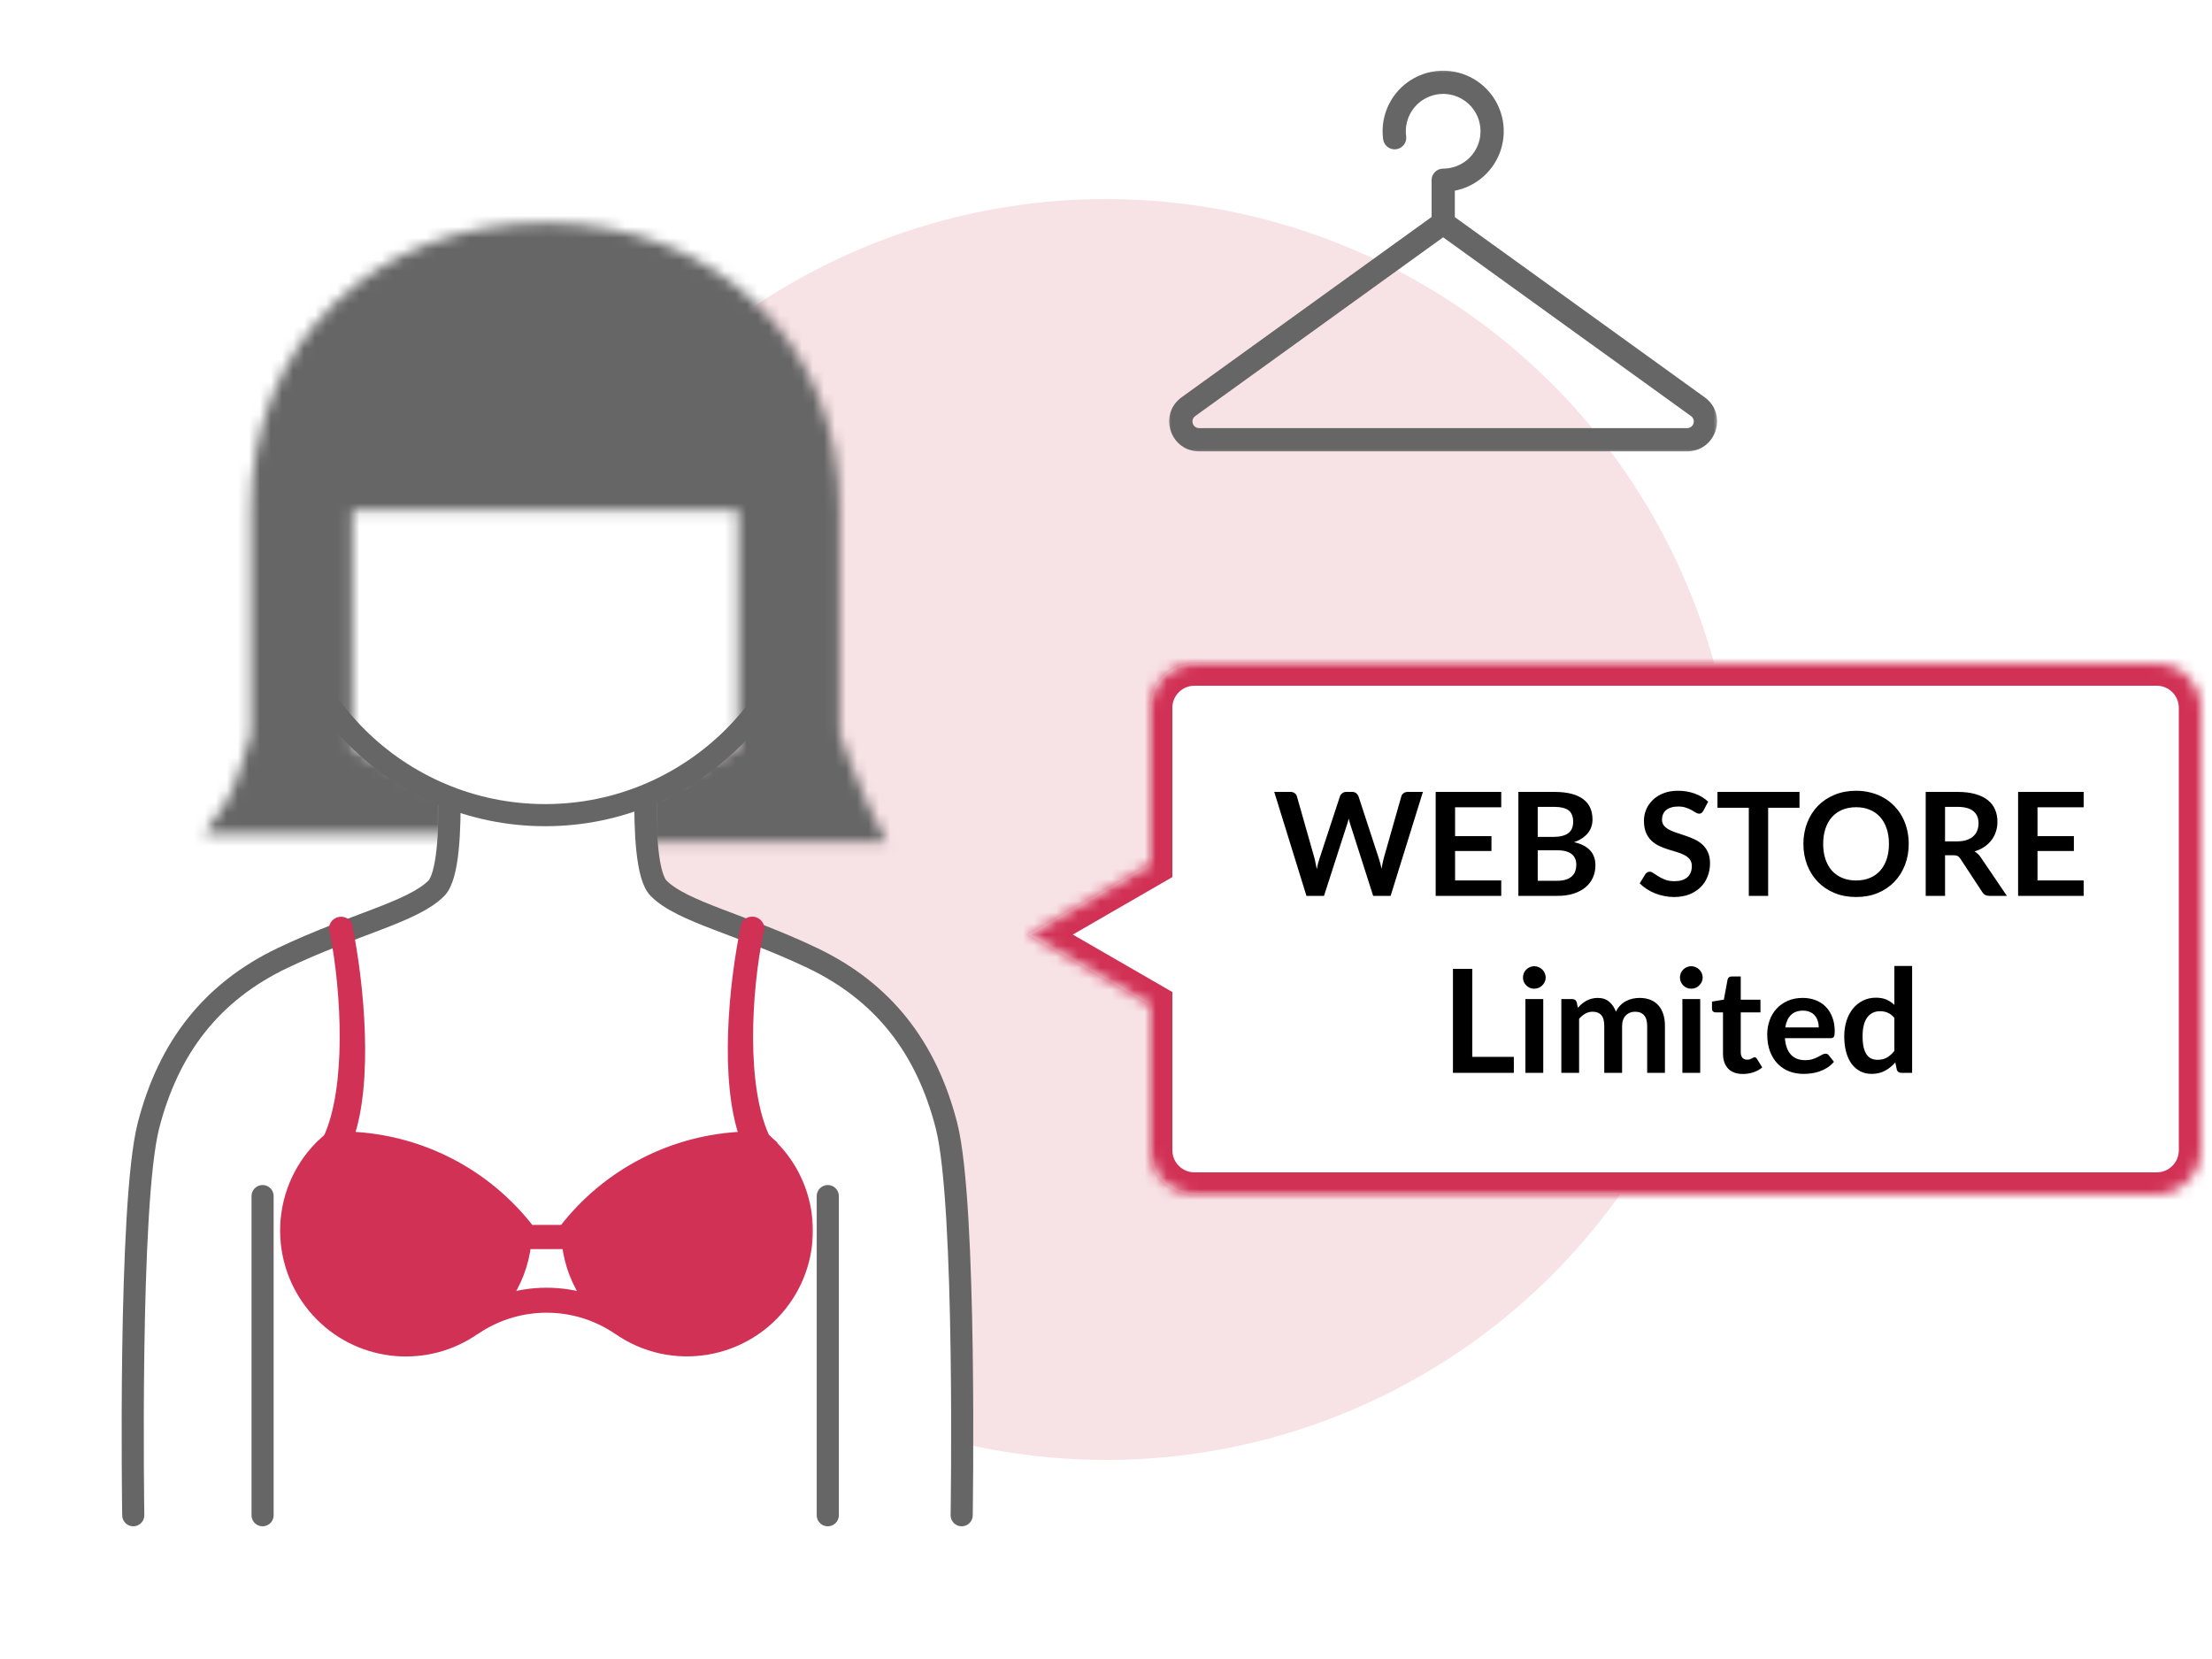<svg width="200" height="150" viewBox="0 0 200 150" fill="none" xmlns="http://www.w3.org/2000/svg">
<rect width="200" height="150" fill="white"/>
<mask id="mask0_1287_12873" style="mask-type:alpha" maskUnits="userSpaceOnUse" x="0" y="0" width="200" height="150">
<rect x="0.5" y="0.5" width="199" height="149" fill="#D9D9D9" stroke="black"/>
</mask>
<g mask="url(#mask0_1287_12873)">
<circle opacity="0.6" cx="100" cy="75" r="57" fill="#F2CED3"/>
<mask id="path-4-inside-1_1287_12873" fill="white">
<path d="M195 60C197.209 60 199 61.791 199 64V104C199 106.209 197.209 108 195 108H108C105.791 108 104 106.209 104 104V90.851L93 84.5L104 78.148V64C104 61.791 105.791 60 108 60H195Z"/>
</mask>
<path d="M195 60C197.209 60 199 61.791 199 64V104C199 106.209 197.209 108 195 108H108C105.791 108 104 106.209 104 104V90.851L93 84.5L104 78.148V64C104 61.791 105.791 60 108 60H195Z" fill="white"/>
<path d="M199 64H201H199ZM195 108V110V108ZM104 104H102H104ZM104 90.851H106V89.696L105 89.118L104 90.851ZM93 84.5L92 82.768L89 84.5L92 86.232L93 84.5ZM104 78.148L105 79.88L106 79.303V78.148H104ZM108 60V58V60ZM195 60V62C196.105 62 197 62.895 197 64H199H201C201 60.686 198.314 58 195 58V60ZM199 64H197V104H199H201V64H199ZM199 104H197C197 105.105 196.105 106 195 106V108V110C198.314 110 201 107.314 201 104H199ZM195 108V106H108V108V110H195V108ZM108 108V106C106.895 106 106 105.105 106 104H104H102C102 107.314 104.686 110 108 110V108ZM104 104H106V90.851H104H102V104H104ZM104 90.851L105 89.118L94 82.768L93 84.5L92 86.232L103 92.583L104 90.851ZM93 84.5L94 86.232L105 79.88L104 78.148L103 76.416L92 82.768L93 84.5ZM104 78.148H106V64H104H102V78.148H104ZM104 64H106C106 62.895 106.895 62 108 62V60V58C104.686 58 102 60.686 102 64H104ZM108 60V62H195V60V58H108V60Z" fill="#D13155" mask="url(#path-4-inside-1_1287_12873)"/>
<path d="M128.654 71.601L125.735 81H124.156L122.102 74.578C122.045 74.422 121.993 74.231 121.946 74.006C121.92 74.114 121.894 74.216 121.868 74.311C121.842 74.407 121.813 74.496 121.783 74.578L119.71 81H118.124L115.212 71.601H116.674C116.826 71.601 116.951 71.638 117.051 71.712C117.155 71.781 117.224 71.876 117.259 71.998L118.858 77.62C118.893 77.759 118.925 77.91 118.956 78.075C118.99 78.235 119.025 78.404 119.06 78.582C119.094 78.4 119.131 78.229 119.17 78.069C119.213 77.908 119.259 77.759 119.307 77.62L121.153 71.998C121.187 71.898 121.254 71.807 121.354 71.725C121.458 71.642 121.584 71.601 121.731 71.601H122.245C122.396 71.601 122.52 71.638 122.615 71.712C122.71 71.785 122.782 71.88 122.83 71.998L124.669 77.62C124.76 77.889 124.842 78.198 124.916 78.549C124.972 78.207 125.035 77.897 125.105 77.62L126.704 71.998C126.73 71.889 126.795 71.796 126.899 71.718C127.007 71.64 127.135 71.601 127.282 71.601H128.654ZM131.563 72.992V75.599H134.852V76.944H131.563V79.603H135.736V81H129.808V71.601H135.736V72.992H131.563ZM140.802 79.635C141.127 79.635 141.4 79.596 141.621 79.518C141.842 79.44 142.017 79.336 142.147 79.206C142.282 79.076 142.377 78.924 142.433 78.751C142.494 78.578 142.524 78.394 142.524 78.198C142.524 77.995 142.492 77.813 142.427 77.653C142.362 77.488 142.26 77.349 142.121 77.237C141.983 77.12 141.803 77.031 141.582 76.97C141.365 76.909 141.103 76.879 140.795 76.879H139.034V79.635H140.802ZM139.034 72.953V75.67H140.425C141.023 75.67 141.473 75.562 141.777 75.345C142.084 75.128 142.238 74.784 142.238 74.311C142.238 73.822 142.1 73.473 141.822 73.265C141.545 73.057 141.112 72.953 140.522 72.953H139.034ZM140.522 71.601C141.138 71.601 141.664 71.659 142.102 71.776C142.539 71.894 142.897 72.06 143.174 72.277C143.456 72.494 143.662 72.756 143.792 73.064C143.922 73.371 143.987 73.718 143.987 74.103C143.987 74.325 143.954 74.537 143.889 74.74C143.824 74.94 143.722 75.128 143.584 75.306C143.449 75.479 143.276 75.638 143.064 75.781C142.856 75.924 142.607 76.045 142.316 76.144C143.608 76.435 144.253 77.132 144.253 78.237C144.253 78.636 144.177 79.004 144.026 79.343C143.874 79.68 143.653 79.973 143.363 80.22C143.072 80.463 142.715 80.653 142.29 80.792C141.866 80.931 141.38 81 140.834 81H137.285V71.601H140.522ZM154.008 73.311C153.956 73.401 153.9 73.469 153.839 73.512C153.783 73.551 153.711 73.57 153.625 73.57C153.534 73.57 153.434 73.538 153.326 73.473C153.222 73.404 153.096 73.328 152.949 73.246C152.801 73.163 152.628 73.09 152.429 73.025C152.234 72.955 152.002 72.921 151.733 72.921C151.49 72.921 151.278 72.951 151.096 73.011C150.914 73.068 150.76 73.148 150.635 73.252C150.513 73.356 150.422 73.482 150.362 73.629C150.301 73.772 150.271 73.93 150.271 74.103C150.271 74.325 150.331 74.509 150.453 74.656C150.578 74.803 150.743 74.929 150.947 75.033C151.15 75.137 151.382 75.23 151.642 75.312C151.902 75.395 152.169 75.484 152.442 75.579C152.715 75.67 152.981 75.778 153.241 75.904C153.501 76.025 153.733 76.181 153.937 76.372C154.14 76.558 154.303 76.788 154.424 77.061C154.55 77.334 154.613 77.665 154.613 78.055C154.613 78.48 154.539 78.879 154.392 79.251C154.249 79.62 154.036 79.943 153.755 80.22C153.477 80.493 153.137 80.71 152.734 80.87C152.331 81.026 151.87 81.104 151.35 81.104C151.051 81.104 150.756 81.074 150.466 81.013C150.175 80.957 149.896 80.874 149.627 80.766C149.363 80.658 149.114 80.528 148.88 80.376C148.646 80.224 148.438 80.055 148.256 79.869L148.769 79.031C148.812 78.97 148.869 78.92 148.938 78.881C149.007 78.838 149.081 78.816 149.159 78.816C149.267 78.816 149.384 78.862 149.51 78.953C149.636 79.039 149.785 79.137 149.959 79.245C150.132 79.353 150.333 79.453 150.563 79.544C150.797 79.631 151.077 79.674 151.402 79.674C151.9 79.674 152.286 79.557 152.559 79.323C152.832 79.085 152.968 78.745 152.968 78.302C152.968 78.055 152.905 77.854 152.78 77.698C152.658 77.542 152.496 77.412 152.292 77.308C152.088 77.2 151.857 77.109 151.597 77.035C151.337 76.961 151.072 76.881 150.804 76.794C150.535 76.708 150.271 76.604 150.011 76.483C149.751 76.361 149.519 76.203 149.315 76.008C149.111 75.813 148.947 75.57 148.821 75.28C148.7 74.985 148.639 74.624 148.639 74.195C148.639 73.852 148.706 73.519 148.841 73.194C148.979 72.868 149.179 72.58 149.439 72.329C149.699 72.078 150.019 71.876 150.401 71.725C150.782 71.573 151.22 71.497 151.714 71.497C152.268 71.497 152.78 71.584 153.248 71.757C153.716 71.93 154.114 72.173 154.444 72.485L154.008 73.311ZM162.703 73.037H159.869V81H158.12V73.037H155.286V71.601H162.703V73.037ZM172.579 76.3C172.579 76.99 172.464 77.629 172.234 78.218C172.009 78.803 171.688 79.31 171.272 79.739C170.856 80.168 170.356 80.504 169.771 80.746C169.186 80.985 168.536 81.104 167.821 81.104C167.11 81.104 166.462 80.985 165.877 80.746C165.292 80.504 164.79 80.168 164.369 79.739C163.953 79.31 163.631 78.803 163.401 78.218C163.171 77.629 163.056 76.99 163.056 76.3C163.056 75.612 163.171 74.975 163.401 74.389C163.631 73.8 163.953 73.291 164.369 72.862C164.79 72.433 165.292 72.099 165.877 71.861C166.462 71.618 167.11 71.497 167.821 71.497C168.298 71.497 168.746 71.553 169.166 71.666C169.587 71.774 169.972 71.93 170.323 72.134C170.674 72.333 170.989 72.578 171.266 72.868C171.548 73.154 171.786 73.475 171.981 73.831C172.176 74.186 172.323 74.572 172.423 74.987C172.527 75.403 172.579 75.841 172.579 76.3ZM170.791 76.3C170.791 75.785 170.722 75.323 170.583 74.916C170.445 74.504 170.248 74.156 169.992 73.87C169.736 73.584 169.424 73.365 169.056 73.213C168.692 73.061 168.28 72.986 167.821 72.986C167.362 72.986 166.948 73.061 166.579 73.213C166.215 73.365 165.903 73.584 165.643 73.87C165.388 74.156 165.191 74.504 165.052 74.916C164.913 75.323 164.844 75.785 164.844 76.3C164.844 76.816 164.913 77.28 165.052 77.692C165.191 78.099 165.388 78.445 165.643 78.731C165.903 79.013 166.215 79.23 166.579 79.382C166.948 79.533 167.362 79.609 167.821 79.609C168.28 79.609 168.692 79.533 169.056 79.382C169.424 79.23 169.736 79.013 169.992 78.731C170.248 78.445 170.445 78.099 170.583 77.692C170.722 77.28 170.791 76.816 170.791 76.3ZM176.955 76.073C177.284 76.073 177.57 76.032 177.813 75.95C178.06 75.867 178.261 75.754 178.417 75.612C178.578 75.464 178.697 75.291 178.775 75.091C178.853 74.892 178.892 74.673 178.892 74.435C178.892 73.958 178.734 73.592 178.417 73.337C178.105 73.081 177.627 72.953 176.981 72.953H175.863V76.073H176.955ZM181.453 81H179.873C179.574 81 179.358 80.883 179.223 80.649L177.247 77.639C177.174 77.527 177.091 77.447 177 77.399C176.914 77.351 176.784 77.328 176.61 77.328H175.863V81H174.114V71.601H176.981C177.618 71.601 178.164 71.668 178.619 71.802C179.078 71.933 179.453 72.117 179.743 72.355C180.038 72.593 180.255 72.879 180.393 73.213C180.532 73.542 180.601 73.906 180.601 74.305C180.601 74.621 180.554 74.92 180.458 75.202C180.367 75.484 180.233 75.739 180.055 75.969C179.882 76.199 179.665 76.4 179.405 76.573C179.15 76.747 178.857 76.883 178.528 76.983C178.641 77.048 178.745 77.126 178.84 77.217C178.935 77.304 179.022 77.408 179.1 77.529L181.453 81ZM184.223 72.992V75.599H187.512V76.944H184.223V79.603H188.396V81H182.468V71.601H188.396V72.992H184.223ZM136.875 95.557V97H131.369V87.601H133.118V95.557H136.875ZM139.534 90.331V97H137.922V90.331H139.534ZM139.755 88.388C139.755 88.526 139.726 88.656 139.67 88.778C139.614 88.899 139.538 89.005 139.443 89.096C139.352 89.187 139.243 89.261 139.118 89.317C138.992 89.369 138.858 89.395 138.715 89.395C138.576 89.395 138.444 89.369 138.318 89.317C138.197 89.261 138.091 89.187 138 89.096C137.909 89.005 137.835 88.899 137.779 88.778C137.727 88.656 137.701 88.526 137.701 88.388C137.701 88.245 137.727 88.11 137.779 87.984C137.835 87.859 137.909 87.751 138 87.659C138.091 87.569 138.197 87.497 138.318 87.445C138.444 87.389 138.576 87.361 138.715 87.361C138.858 87.361 138.992 87.389 139.118 87.445C139.243 87.497 139.352 87.569 139.443 87.659C139.538 87.751 139.614 87.859 139.67 87.984C139.726 88.11 139.755 88.245 139.755 88.388ZM141.17 97V90.331H142.152C142.36 90.331 142.496 90.428 142.561 90.624L142.665 91.118C142.782 90.987 142.904 90.868 143.029 90.76C143.159 90.652 143.296 90.558 143.439 90.481C143.586 90.403 143.742 90.342 143.907 90.299C144.076 90.251 144.26 90.227 144.459 90.227C144.88 90.227 145.224 90.342 145.493 90.572C145.766 90.797 145.97 91.098 146.104 91.475C146.208 91.254 146.338 91.066 146.494 90.909C146.65 90.749 146.821 90.619 147.007 90.519C147.194 90.42 147.391 90.346 147.599 90.299C147.811 90.251 148.024 90.227 148.236 90.227C148.604 90.227 148.931 90.283 149.217 90.396C149.503 90.509 149.744 90.673 149.939 90.89C150.134 91.107 150.281 91.371 150.381 91.683C150.485 91.995 150.537 92.353 150.537 92.755V97H148.931V92.755C148.931 92.331 148.838 92.012 148.652 91.8C148.466 91.583 148.193 91.475 147.833 91.475C147.668 91.475 147.514 91.503 147.371 91.559C147.233 91.616 147.109 91.698 147.001 91.806C146.897 91.91 146.815 92.043 146.754 92.203C146.693 92.363 146.663 92.547 146.663 92.755V97H145.051V92.755C145.051 92.309 144.96 91.984 144.778 91.781C144.6 91.577 144.338 91.475 143.991 91.475C143.757 91.475 143.539 91.534 143.335 91.65C143.136 91.763 142.949 91.919 142.776 92.118V97H141.17ZM153.727 90.331V97H152.115V90.331H153.727ZM153.948 88.388C153.948 88.526 153.92 88.656 153.864 88.778C153.807 88.899 153.731 89.005 153.636 89.096C153.545 89.187 153.437 89.261 153.311 89.317C153.185 89.369 153.051 89.395 152.908 89.395C152.769 89.395 152.637 89.369 152.512 89.317C152.39 89.261 152.284 89.187 152.193 89.096C152.102 89.005 152.028 88.899 151.972 88.778C151.92 88.656 151.894 88.526 151.894 88.388C151.894 88.245 151.92 88.11 151.972 87.984C152.028 87.859 152.102 87.751 152.193 87.659C152.284 87.569 152.39 87.497 152.512 87.445C152.637 87.389 152.769 87.361 152.908 87.361C153.051 87.361 153.185 87.389 153.311 87.445C153.437 87.497 153.545 87.569 153.636 87.659C153.731 87.751 153.807 87.859 153.864 87.984C153.92 88.11 153.948 88.245 153.948 88.388ZM157.587 97.104C157.006 97.104 156.56 96.942 156.248 96.617C155.94 96.287 155.786 95.834 155.786 95.258V91.534H155.104C155.017 91.534 154.943 91.505 154.883 91.449C154.822 91.393 154.792 91.308 154.792 91.195V90.558L155.864 90.383L156.202 88.563C156.224 88.476 156.265 88.409 156.326 88.362C156.386 88.314 156.464 88.29 156.56 88.29H157.392V90.389H159.173V91.534H157.392V95.147C157.392 95.356 157.442 95.518 157.541 95.635C157.645 95.752 157.786 95.811 157.964 95.811C158.063 95.811 158.146 95.8 158.211 95.778C158.28 95.752 158.339 95.726 158.386 95.7C158.438 95.674 158.484 95.65 158.523 95.629C158.562 95.603 158.601 95.59 158.64 95.59C158.687 95.59 158.726 95.603 158.757 95.629C158.787 95.65 158.82 95.685 158.854 95.733L159.335 96.513C159.101 96.707 158.833 96.855 158.529 96.954C158.226 97.054 157.912 97.104 157.587 97.104ZM164.446 92.898C164.446 92.691 164.416 92.496 164.355 92.314C164.299 92.127 164.212 91.965 164.095 91.826C163.978 91.687 163.829 91.579 163.647 91.501C163.469 91.419 163.261 91.377 163.023 91.377C162.559 91.377 162.193 91.51 161.924 91.774C161.66 92.038 161.491 92.413 161.417 92.898H164.446ZM161.385 93.867C161.411 94.209 161.472 94.506 161.567 94.757C161.662 95.004 161.788 95.21 161.944 95.375C162.1 95.535 162.284 95.657 162.496 95.739C162.713 95.817 162.951 95.856 163.211 95.856C163.471 95.856 163.695 95.826 163.881 95.765C164.072 95.704 164.236 95.637 164.375 95.564C164.518 95.49 164.641 95.423 164.745 95.362C164.854 95.301 164.958 95.271 165.057 95.271C165.192 95.271 165.291 95.321 165.356 95.421L165.818 96.005C165.64 96.213 165.441 96.389 165.22 96.532C164.999 96.671 164.767 96.783 164.524 96.87C164.286 96.952 164.041 97.011 163.79 97.046C163.543 97.08 163.302 97.097 163.068 97.097C162.605 97.097 162.174 97.022 161.775 96.87C161.376 96.714 161.03 96.487 160.735 96.188C160.44 95.884 160.208 95.511 160.039 95.07C159.87 94.623 159.786 94.108 159.786 93.522C159.786 93.067 159.86 92.641 160.007 92.242C160.154 91.839 160.364 91.49 160.637 91.195C160.915 90.897 161.251 90.66 161.645 90.487C162.044 90.314 162.492 90.227 162.99 90.227C163.411 90.227 163.799 90.294 164.154 90.428C164.509 90.563 164.815 90.76 165.07 91.02C165.326 91.276 165.525 91.592 165.668 91.969C165.816 92.342 165.889 92.769 165.889 93.249C165.889 93.492 165.863 93.657 165.811 93.743C165.759 93.826 165.66 93.867 165.512 93.867H161.385ZM171.28 92.034C171.098 91.813 170.899 91.657 170.682 91.566C170.47 91.475 170.24 91.43 169.993 91.43C169.751 91.43 169.532 91.475 169.337 91.566C169.142 91.657 168.975 91.796 168.836 91.982C168.698 92.164 168.591 92.398 168.518 92.684C168.444 92.966 168.407 93.299 168.407 93.685C168.407 94.075 168.438 94.406 168.498 94.68C168.563 94.948 168.654 95.169 168.771 95.343C168.888 95.511 169.031 95.635 169.2 95.713C169.369 95.787 169.558 95.823 169.766 95.823C170.099 95.823 170.383 95.754 170.617 95.615C170.851 95.477 171.072 95.28 171.28 95.024V92.034ZM172.886 87.341V97H171.904C171.692 97 171.558 96.903 171.501 96.707L171.365 96.064C171.096 96.372 170.786 96.621 170.435 96.811C170.089 97.002 169.683 97.097 169.22 97.097C168.856 97.097 168.522 97.022 168.219 96.87C167.915 96.718 167.653 96.499 167.432 96.213C167.216 95.923 167.047 95.566 166.925 95.141C166.808 94.716 166.75 94.231 166.75 93.685C166.75 93.191 166.817 92.732 166.951 92.307C167.086 91.882 167.278 91.514 167.53 91.202C167.781 90.89 168.082 90.647 168.433 90.474C168.784 90.296 169.179 90.207 169.616 90.207C169.989 90.207 170.307 90.266 170.572 90.383C170.836 90.5 171.072 90.658 171.28 90.858V87.341H172.886Z" fill="black"/>
<mask id="path-7-outside-2_1287_12873" maskUnits="userSpaceOnUse" x="105.414" y="6.091" width="50" height="35" fill="black">
<rect fill="white" x="105.414" y="6.091" width="50" height="35"/>
<path d="M131.027 7.122L131.386 7.176C132.217 7.336 132.992 7.714 133.632 8.274L133.896 8.523C134.488 9.127 134.911 9.88 135.118 10.705L135.194 11.06C135.337 11.894 135.256 12.753 134.957 13.549L134.817 13.883C134.46 14.651 133.904 15.311 133.204 15.796L132.899 15.991C132.27 16.359 131.566 16.576 130.84 16.631V19.853C130.84 19.895 130.831 19.936 130.818 19.973L153.716 36.486C155.241 37.586 154.535 39.955 152.725 40.101L152.546 40.108H108.417L108.239 40.101C106.487 39.959 105.77 37.736 107.108 36.596L107.248 36.486L130.159 19.963C130.148 19.928 130.141 19.891 130.141 19.853V16.465C130.141 16.439 130.143 16.413 130.149 16.389C130.14 16.359 130.135 16.328 130.135 16.296C130.135 16.102 130.292 15.945 130.486 15.945C131.211 15.945 131.922 15.751 132.545 15.386L132.806 15.22C133.403 14.807 133.877 14.243 134.182 13.588L134.302 13.302C134.557 12.623 134.625 11.89 134.503 11.178L134.44 10.875C134.263 10.171 133.902 9.529 133.397 9.013L133.171 8.8C132.625 8.323 131.963 8 131.254 7.864L130.947 7.817C130.123 7.723 129.29 7.883 128.559 8.275L128.291 8.431C127.683 8.82 127.186 9.364 126.856 10.01C126.478 10.749 126.335 11.585 126.445 12.407C126.47 12.598 126.335 12.775 126.144 12.8C125.952 12.826 125.776 12.691 125.75 12.5C125.622 11.537 125.79 10.557 126.233 9.692C126.62 8.935 127.202 8.297 127.915 7.841L128.228 7.658C129.084 7.199 130.061 7.012 131.027 7.122ZM107.657 37.053C106.634 37.791 107.156 39.407 108.417 39.408H152.546C153.808 39.408 154.33 37.791 153.307 37.053L130.482 20.593L107.657 37.053Z"/>
</mask>
<path d="M131.027 7.122L131.386 7.176C132.217 7.336 132.992 7.714 133.632 8.274L133.896 8.523C134.488 9.127 134.911 9.88 135.118 10.705L135.194 11.06C135.337 11.894 135.256 12.753 134.957 13.549L134.817 13.883C134.46 14.651 133.904 15.311 133.204 15.796L132.899 15.991C132.27 16.359 131.566 16.576 130.84 16.631V19.853C130.84 19.895 130.831 19.936 130.818 19.973L153.716 36.486C155.241 37.586 154.535 39.955 152.725 40.101L152.546 40.108H108.417L108.239 40.101C106.487 39.959 105.77 37.736 107.108 36.596L107.248 36.486L130.159 19.963C130.148 19.928 130.141 19.891 130.141 19.853V16.465C130.141 16.439 130.143 16.413 130.149 16.389C130.14 16.359 130.135 16.328 130.135 16.296C130.135 16.102 130.292 15.945 130.486 15.945C131.211 15.945 131.922 15.751 132.545 15.386L132.806 15.22C133.403 14.807 133.877 14.243 134.182 13.588L134.302 13.302C134.557 12.623 134.625 11.89 134.503 11.178L134.44 10.875C134.263 10.171 133.902 9.529 133.397 9.013L133.171 8.8C132.625 8.323 131.963 8 131.254 7.864L130.947 7.817C130.123 7.723 129.29 7.883 128.559 8.275L128.291 8.431C127.683 8.82 127.186 9.364 126.856 10.01C126.478 10.749 126.335 11.585 126.445 12.407C126.47 12.598 126.335 12.775 126.144 12.8C125.952 12.826 125.776 12.691 125.75 12.5C125.622 11.537 125.79 10.557 126.233 9.692C126.62 8.935 127.202 8.297 127.915 7.841L128.228 7.658C129.084 7.199 130.061 7.012 131.027 7.122ZM107.657 37.053C106.634 37.791 107.156 39.407 108.417 39.408H152.546C153.808 39.408 154.33 37.791 153.307 37.053L130.482 20.593L107.657 37.053Z" fill="#666666"/>
<path d="M131.027 7.122L131.132 6.43L131.119 6.428L131.106 6.426L131.027 7.122ZM131.386 7.176L131.518 6.489L131.505 6.486L131.491 6.484L131.386 7.176ZM133.632 8.274L134.113 7.765L134.103 7.756L134.093 7.747L133.632 8.274ZM133.896 8.523L134.396 8.033L134.386 8.023L134.376 8.014L133.896 8.523ZM135.118 10.705L135.803 10.56L135.801 10.547L135.797 10.534L135.118 10.705ZM135.194 11.06L135.884 10.942L135.881 10.929L135.878 10.915L135.194 11.06ZM134.957 13.549L135.603 13.819L135.608 13.807L135.613 13.795L134.957 13.549ZM134.817 13.883L135.451 14.179L135.457 14.167L135.462 14.154L134.817 13.883ZM133.204 15.796L133.581 16.385L133.592 16.378L133.603 16.371L133.204 15.796ZM132.899 15.991L133.252 16.595L133.264 16.588L133.276 16.581L132.899 15.991ZM130.84 16.631L130.788 15.932L130.14 15.981V16.631H130.84ZM130.818 19.973L130.16 19.734L129.979 20.231L130.408 20.541L130.818 19.973ZM153.716 36.486L153.307 37.054H153.307L153.716 36.486ZM152.725 40.101L152.752 40.801L152.767 40.8L152.781 40.799L152.725 40.101ZM152.546 40.108V40.808H152.56L152.573 40.808L152.546 40.108ZM108.417 40.108L108.39 40.808L108.404 40.808H108.417V40.108ZM108.239 40.101L108.183 40.799L108.198 40.8L108.213 40.801L108.239 40.101ZM107.108 36.596L106.676 36.046L106.664 36.054L106.654 36.063L107.108 36.596ZM107.248 36.486L106.839 35.918L106.827 35.927L106.816 35.935L107.248 36.486ZM130.159 19.963L130.569 20.53L130.984 20.231L130.825 19.745L130.159 19.963ZM130.141 16.465L129.441 16.464V16.465H130.141ZM130.149 16.389L130.832 16.539L130.87 16.368L130.823 16.2L130.149 16.389ZM130.135 16.296H129.435L129.435 16.297L130.135 16.296ZM130.486 15.945V16.645H130.486L130.486 15.945ZM132.545 15.386L132.899 15.991L132.91 15.984L132.921 15.977L132.545 15.386ZM132.806 15.22L133.182 15.811L133.193 15.804L133.204 15.796L132.806 15.22ZM134.182 13.588L134.816 13.884L134.822 13.872L134.827 13.86L134.182 13.588ZM134.302 13.302L134.947 13.573L134.953 13.561L134.957 13.549L134.302 13.302ZM134.503 11.178L135.193 11.06L135.191 11.047L135.188 11.035L134.503 11.178ZM134.44 10.875L135.125 10.732L135.122 10.718L135.119 10.704L134.44 10.875ZM133.397 9.013L133.897 8.523L133.887 8.514L133.877 8.504L133.397 9.013ZM133.171 8.8L133.652 8.291L133.642 8.282L133.632 8.274L133.171 8.8ZM131.254 7.864L131.386 7.176L131.373 7.174L131.36 7.172L131.254 7.864ZM130.947 7.817L131.053 7.125L131.04 7.123L131.027 7.122L130.947 7.817ZM128.559 8.275L128.228 7.658L128.217 7.664L128.206 7.671L128.559 8.275ZM128.291 8.431L127.938 7.827L127.926 7.834L127.915 7.841L128.291 8.431ZM126.856 10.01L126.233 9.691L126.233 9.692L126.856 10.01ZM126.445 12.407L127.139 12.315L127.138 12.314L126.445 12.407ZM126.144 12.8L126.236 13.494L126.237 13.494L126.144 12.8ZM125.75 12.5L125.056 12.592L125.057 12.593L125.75 12.5ZM126.233 9.692L125.61 9.373L125.609 9.373L126.233 9.692ZM127.915 7.841L127.561 7.238L127.55 7.244L127.539 7.251L127.915 7.841ZM128.228 7.658L127.897 7.041L127.885 7.047L127.873 7.054L128.228 7.658ZM107.657 37.053L108.067 37.621L108.067 37.621L107.657 37.053ZM108.417 39.408L108.417 40.108H108.417V39.408ZM153.307 37.053L152.897 37.621L152.897 37.621L153.307 37.053ZM130.482 20.593L130.891 20.026L130.482 19.73L130.072 20.026L130.482 20.593ZM131.027 7.122L130.921 7.814L131.281 7.868L131.386 7.176L131.491 6.484L131.132 6.43L131.027 7.122ZM131.386 7.176L131.254 7.864C131.963 8 132.625 8.323 133.171 8.801L133.632 8.274L134.093 7.747C133.36 7.105 132.471 6.672 131.518 6.489L131.386 7.176ZM133.632 8.274L133.151 8.783L133.415 9.032L133.896 8.523L134.376 8.014L134.113 7.765L133.632 8.274ZM133.896 8.523L133.396 9.013C133.902 9.529 134.263 10.171 134.439 10.875L135.118 10.705L135.797 10.534C135.56 9.589 135.075 8.726 134.396 8.033L133.896 8.523ZM135.118 10.705L134.434 10.85L134.509 11.205L135.194 11.06L135.878 10.915L135.803 10.56L135.118 10.705ZM135.194 11.06L134.504 11.179C134.626 11.89 134.557 12.623 134.302 13.302L134.957 13.549L135.613 13.795C135.955 12.882 136.047 11.897 135.884 10.942L135.194 11.06ZM134.957 13.549L134.312 13.277L134.171 13.613L134.817 13.883L135.462 14.154L135.603 13.819L134.957 13.549ZM134.817 13.883L134.182 13.588C133.877 14.243 133.403 14.807 132.806 15.22L133.204 15.796L133.603 16.371C134.404 15.816 135.042 15.059 135.451 14.179L134.817 13.883ZM133.204 15.796L132.827 15.206L132.522 15.401L132.899 15.991L133.276 16.581L133.581 16.385L133.204 15.796ZM132.899 15.991L132.545 15.387C132.01 15.7 131.409 15.886 130.788 15.932L130.84 16.631L130.892 17.329C131.723 17.267 132.531 17.017 133.252 16.595L132.899 15.991ZM130.84 16.631H130.14V19.853H130.84H131.54V16.631H130.84ZM130.84 19.853H130.14C130.14 19.798 130.152 19.756 130.16 19.734L130.818 19.973L131.475 20.213C131.511 20.115 131.54 19.993 131.54 19.853H130.84ZM130.818 19.973L130.408 20.541L153.307 37.054L153.716 36.486L154.125 35.918L131.227 19.405L130.818 19.973ZM153.716 36.486L153.307 37.054C154.294 37.766 153.842 39.308 152.668 39.404L152.725 40.101L152.781 40.799C155.229 40.601 156.188 37.406 154.125 35.918L153.716 36.486ZM152.725 40.101L152.698 39.402L152.519 39.409L152.546 40.108L152.573 40.808L152.752 40.801L152.725 40.101ZM152.546 40.108V39.408H108.417V40.108V40.808H152.546V40.108ZM108.417 40.108L108.444 39.409L108.266 39.402L108.239 40.101L108.213 40.801L108.39 40.808L108.417 40.108ZM108.239 40.101L108.296 39.404C107.165 39.312 106.698 37.865 107.562 37.129L107.108 36.596L106.654 36.063C104.841 37.608 105.809 40.607 108.183 40.799L108.239 40.101ZM107.108 36.596L107.54 37.147L107.68 37.037L107.248 36.486L106.816 35.935L106.676 36.046L107.108 36.596ZM107.248 36.486L107.658 37.054L130.569 20.53L130.159 19.963L129.75 19.395L106.839 35.918L107.248 36.486ZM130.159 19.963L130.825 19.745C130.831 19.765 130.841 19.802 130.841 19.853H130.141H129.441C129.441 19.98 129.465 20.091 129.494 20.18L130.159 19.963ZM130.141 19.853H130.841V16.465H130.141H129.441V19.853H130.141ZM130.141 16.465L130.841 16.465C130.841 16.484 130.839 16.509 130.832 16.539L130.149 16.389L129.465 16.239C129.448 16.318 129.441 16.394 129.441 16.464L130.141 16.465ZM130.149 16.389L130.823 16.2C130.828 16.22 130.835 16.253 130.835 16.294L130.135 16.296L129.435 16.297C129.435 16.404 129.452 16.499 129.475 16.579L130.149 16.389ZM130.135 16.296H130.835C130.835 16.489 130.679 16.645 130.486 16.645V15.945V15.245C129.906 15.245 129.435 15.716 129.435 16.296H130.135ZM130.486 15.945L130.486 16.645C131.336 16.645 132.169 16.418 132.899 15.991L132.545 15.386L132.192 14.782C131.675 15.085 131.087 15.245 130.486 15.245L130.486 15.945ZM132.545 15.386L132.921 15.977L133.182 15.811L132.806 15.22L132.43 14.63L132.169 14.796L132.545 15.386ZM132.806 15.22L133.204 15.796C133.903 15.312 134.459 14.651 134.816 13.884L134.182 13.588L133.547 13.293C133.295 13.835 132.902 14.303 132.407 14.645L132.806 15.22ZM134.182 13.588L134.827 13.86L134.947 13.573L134.302 13.302L133.657 13.031L133.536 13.318L134.182 13.588ZM134.302 13.302L134.957 13.549C135.256 12.752 135.336 11.893 135.193 11.06L134.503 11.178L133.813 11.297C133.914 11.886 133.858 12.494 133.647 13.056L134.302 13.302ZM134.503 11.178L135.188 11.035L135.125 10.732L134.44 10.875L133.754 11.018L133.818 11.322L134.503 11.178ZM134.44 10.875L135.119 10.704C134.911 9.88 134.489 9.127 133.897 8.523L133.397 9.013L132.897 9.503C133.315 9.93 133.614 10.462 133.761 11.045L134.44 10.875ZM133.397 9.013L133.877 8.504L133.652 8.291L133.171 8.8L132.691 9.31L132.916 9.522L133.397 9.013ZM133.171 8.8L133.632 8.274C132.993 7.714 132.217 7.336 131.386 7.176L131.254 7.864L131.122 8.551C131.709 8.664 132.258 8.931 132.71 9.327L133.171 8.8ZM131.254 7.864L131.36 7.172L131.053 7.125L130.947 7.817L130.842 8.509L131.148 8.556L131.254 7.864ZM130.947 7.817L131.027 7.122C130.061 7.011 129.084 7.199 128.228 7.658L128.559 8.275L128.89 8.892C129.495 8.567 130.186 8.435 130.868 8.513L130.947 7.817ZM128.559 8.275L128.206 7.671L127.938 7.827L128.291 8.431L128.644 9.036L128.912 8.88L128.559 8.275ZM128.291 8.431L127.915 7.841C127.202 8.297 126.62 8.935 126.233 9.691L126.856 10.01L127.479 10.329C127.753 9.794 128.164 9.343 128.668 9.021L128.291 8.431ZM126.856 10.01L126.233 9.692C125.79 10.557 125.622 11.537 125.751 12.499L126.445 12.407L127.138 12.314C127.048 11.633 127.166 10.94 127.479 10.329L126.856 10.01ZM126.445 12.407L125.751 12.499C125.725 12.308 125.859 12.132 126.051 12.107L126.144 12.8L126.237 13.494C126.812 13.417 127.214 12.889 127.139 12.315L126.445 12.407ZM126.144 12.8L126.051 12.107C126.244 12.081 126.418 12.216 126.444 12.406L125.75 12.5L125.057 12.593C125.134 13.166 125.661 13.571 126.236 13.494L126.144 12.8ZM125.75 12.5L126.444 12.407C126.335 11.585 126.478 10.749 126.856 10.011L126.233 9.692L125.609 9.373C125.102 10.365 124.909 11.488 125.056 12.592L125.75 12.5ZM126.233 9.692L126.856 10.011C127.186 9.365 127.683 8.82 128.292 8.432L127.915 7.841L127.539 7.251C126.721 7.773 126.054 8.505 125.61 9.373L126.233 9.692ZM127.915 7.841L128.27 8.445L128.582 8.261L128.228 7.658L127.873 7.054L127.561 7.238L127.915 7.841ZM128.228 7.658L128.559 8.275C129.289 7.883 130.123 7.723 130.947 7.817L131.027 7.122L131.106 6.426C129.999 6.3 128.879 6.514 127.897 7.041L128.228 7.658ZM107.657 37.053L107.248 36.486C105.674 37.621 106.476 40.107 108.417 40.108L108.417 39.408L108.417 38.708C107.836 38.708 107.594 37.962 108.067 37.621L107.657 37.053ZM108.417 39.408V40.108H152.546V39.408V38.708H108.417V39.408ZM152.546 39.408V40.108C154.487 40.108 155.291 37.621 153.716 36.486L153.307 37.053L152.897 37.621C153.369 37.962 153.129 38.708 152.546 38.708V39.408ZM153.307 37.053L153.716 36.486L130.891 20.026L130.482 20.593L130.072 21.161L152.897 37.621L153.307 37.053ZM130.482 20.593L130.072 20.026L107.248 36.486L107.657 37.053L108.067 37.621L130.891 21.161L130.482 20.593Z" fill="#666666" mask="url(#path-7-outside-2_1287_12873)"/>
<path d="M85.023 101.546C86.508 107.288 86.41 136.857 86.41 136.857H12.064C12.064 136.857 11.965 107.288 13.451 101.546C14.936 95.804 18.535 88.847 24.994 86.329C31.454 83.81 36.908 82.165 39.061 80.012C41.214 77.859 39.85 63.647 39.85 63.647H58.623C58.623 63.647 57.259 77.859 59.413 80.012C61.566 82.165 67.019 83.81 73.479 86.329C79.939 88.847 83.538 95.804 85.023 101.546Z" fill="white"/>
<path d="M86.951 137C86.951 137 87.398 108.88 85.581 101.791C83.764 94.701 79.857 89.673 73.448 86.617C67.039 83.56 61.679 82.465 59.552 80.318C57.425 78.171 58.772 64 58.772 64H40.228C40.228 64 41.575 78.171 39.448 80.318C37.321 82.465 31.959 83.56 25.552 86.617C19.146 89.673 15.236 94.701 13.419 101.791C11.602 108.88 12.049 137 12.049 137" stroke="#666666" stroke-width="2" stroke-linecap="round" stroke-linejoin="round"/>
<path d="M49.293 25.46C62.614 25.46 73.414 36.259 73.414 49.581C73.414 62.902 62.614 73.702 49.293 73.702C35.971 73.702 25.172 62.902 25.172 49.581C25.172 36.259 35.971 25.46 49.293 25.46Z" fill="white" stroke="#666666" stroke-width="2"/>
<mask id="path-12-inside-3_1287_12873" fill="white">
<path d="M49.3 20.153C33.816 20.153 22.676 31.021 22.676 46.128V66.326C22.676 66.326 21.285 71.419 20.441 72.528C19.854 73.299 18.438 75.398 18.438 75.398H40.242V71.839L31.872 67.704V46.128H66.729V67.704L58.563 71.839V76.137H80.163C80.163 76.137 78.907 73.502 78.365 72.528C77.679 71.297 75.925 66.326 75.925 66.326V46.128C75.925 31.021 64.785 20.153 49.3 20.153Z"/>
</mask>
<path d="M49.3 20.153C33.816 20.153 22.676 31.021 22.676 46.128V66.326C22.676 66.326 21.285 71.419 20.441 72.528C19.854 73.299 18.438 75.398 18.438 75.398H40.242V71.839L31.872 67.704V46.128H66.729V67.704L58.563 71.839V76.137H80.163C80.163 76.137 78.907 73.502 78.365 72.528C77.679 71.297 75.925 66.326 75.925 66.326V46.128C75.925 31.021 64.785 20.153 49.3 20.153Z" fill="#666666" stroke="#666666" stroke-width="3" mask="url(#path-12-inside-3_1287_12873)"/>
<mask id="path-13-outside-4_1287_12873" maskUnits="userSpaceOnUse" x="24.828" y="82.378" width="49" height="41" fill="black">
<rect fill="white" x="24.828" y="82.378" width="49" height="41"/>
<path d="M69.789 103.526L69.705 103.453C69.547 103.32 69.402 103.175 69.257 103.042C69.209 102.982 69.16 102.933 69.1 102.885C66.949 98.253 67.421 89.775 68.52 84.308C68.701 84.03 68.617 83.655 68.339 83.474C68.061 83.293 67.686 83.377 67.504 83.655C66.345 89.206 65.57 97.733 67.383 102.812C60.927 103.03 54.906 106.126 50.977 111.253H47.882C43.953 106.126 37.932 103.03 31.476 102.812C33.237 97.828 32.463 89.125 31.342 83.655C31.161 83.377 30.786 83.305 30.508 83.486C30.23 83.668 30.157 84.03 30.327 84.308C31.385 89.707 31.828 98.35 29.747 102.897C29.686 102.945 29.626 102.994 29.59 103.054C29.445 103.199 29.287 103.332 29.142 103.465L29.021 103.574C24.766 107.819 24.766 114.7 29.009 118.957C32.757 122.718 38.681 123.213 43.01 120.13C43.01 120.13 43.022 120.13 43.034 120.13C46.903 117.542 51.944 117.542 55.813 120.13C55.813 120.13 55.813 120.13 55.825 120.13C60.722 123.612 67.504 122.451 70.986 117.566C74.069 113.237 73.561 107.299 69.789 103.562V103.526ZM45.573 117.542C46.649 116.042 47.326 114.277 47.531 112.438H51.303C51.509 114.277 52.186 116.03 53.262 117.53C50.759 116.731 48.075 116.731 45.573 117.53V117.542Z"/>
</mask>
<path d="M69.789 103.526L69.705 103.453C69.547 103.32 69.402 103.175 69.257 103.042C69.209 102.982 69.16 102.933 69.1 102.885C66.949 98.253 67.421 89.775 68.52 84.308C68.701 84.03 68.617 83.655 68.339 83.474C68.061 83.293 67.686 83.377 67.504 83.655C66.345 89.206 65.57 97.733 67.383 102.812C60.927 103.03 54.906 106.126 50.977 111.253H47.882C43.953 106.126 37.932 103.03 31.476 102.812C33.237 97.828 32.463 89.125 31.342 83.655C31.161 83.377 30.786 83.305 30.508 83.486C30.23 83.668 30.157 84.03 30.327 84.308C31.385 89.707 31.828 98.35 29.747 102.897C29.686 102.945 29.626 102.994 29.59 103.054C29.445 103.199 29.287 103.332 29.142 103.465L29.021 103.574C24.766 107.819 24.766 114.7 29.009 118.957C32.757 122.718 38.681 123.213 43.01 120.13C43.01 120.13 43.022 120.13 43.034 120.13C46.903 117.542 51.944 117.542 55.813 120.13C55.813 120.13 55.813 120.13 55.825 120.13C60.722 123.612 67.504 122.451 70.986 117.566C74.069 113.237 73.561 107.299 69.789 103.562V103.526ZM45.573 117.542C46.649 116.042 47.326 114.277 47.531 112.438H51.303C51.509 114.277 52.186 116.03 53.262 117.53C50.759 116.731 48.075 116.731 45.573 117.53V117.542Z" fill="#D13155"/>
<path d="M69.789 103.526L69.705 103.453C69.547 103.32 69.402 103.175 69.257 103.042C69.209 102.982 69.16 102.933 69.1 102.885C66.949 98.253 67.421 89.775 68.52 84.308C68.701 84.03 68.617 83.655 68.339 83.474C68.061 83.293 67.686 83.377 67.504 83.655C66.345 89.206 65.57 97.733 67.383 102.812C60.927 103.03 54.906 106.126 50.977 111.253H47.882C43.953 106.126 37.932 103.03 31.476 102.812C33.237 97.828 32.463 89.125 31.342 83.655C31.161 83.377 30.786 83.305 30.508 83.486C30.23 83.668 30.157 84.03 30.327 84.308C31.385 89.707 31.828 98.35 29.747 102.897C29.686 102.945 29.626 102.994 29.59 103.054C29.445 103.199 29.287 103.332 29.142 103.465L29.021 103.574C24.766 107.819 24.766 114.7 29.009 118.957C32.757 122.718 38.681 123.213 43.01 120.13C43.01 120.13 43.022 120.13 43.034 120.13C46.903 117.542 51.944 117.542 55.813 120.13C55.813 120.13 55.813 120.13 55.825 120.13C60.722 123.612 67.504 122.451 70.986 117.566C74.069 113.237 73.561 107.299 69.789 103.562V103.526ZM45.573 117.542C46.649 116.042 47.326 114.277 47.531 112.438H51.303C51.509 114.277 52.186 116.03 53.262 117.53C50.759 116.731 48.075 116.731 45.573 117.53V117.542Z" stroke="#D13155" mask="url(#path-13-outside-4_1287_12873)"/>
<path d="M23.742 108.147L23.742 137" stroke="#666666" stroke-width="2" stroke-linecap="round"/>
<path d="M74.844 108.147L74.844 137" stroke="#666666" stroke-width="2" stroke-linecap="round"/>
</g>
</svg>
